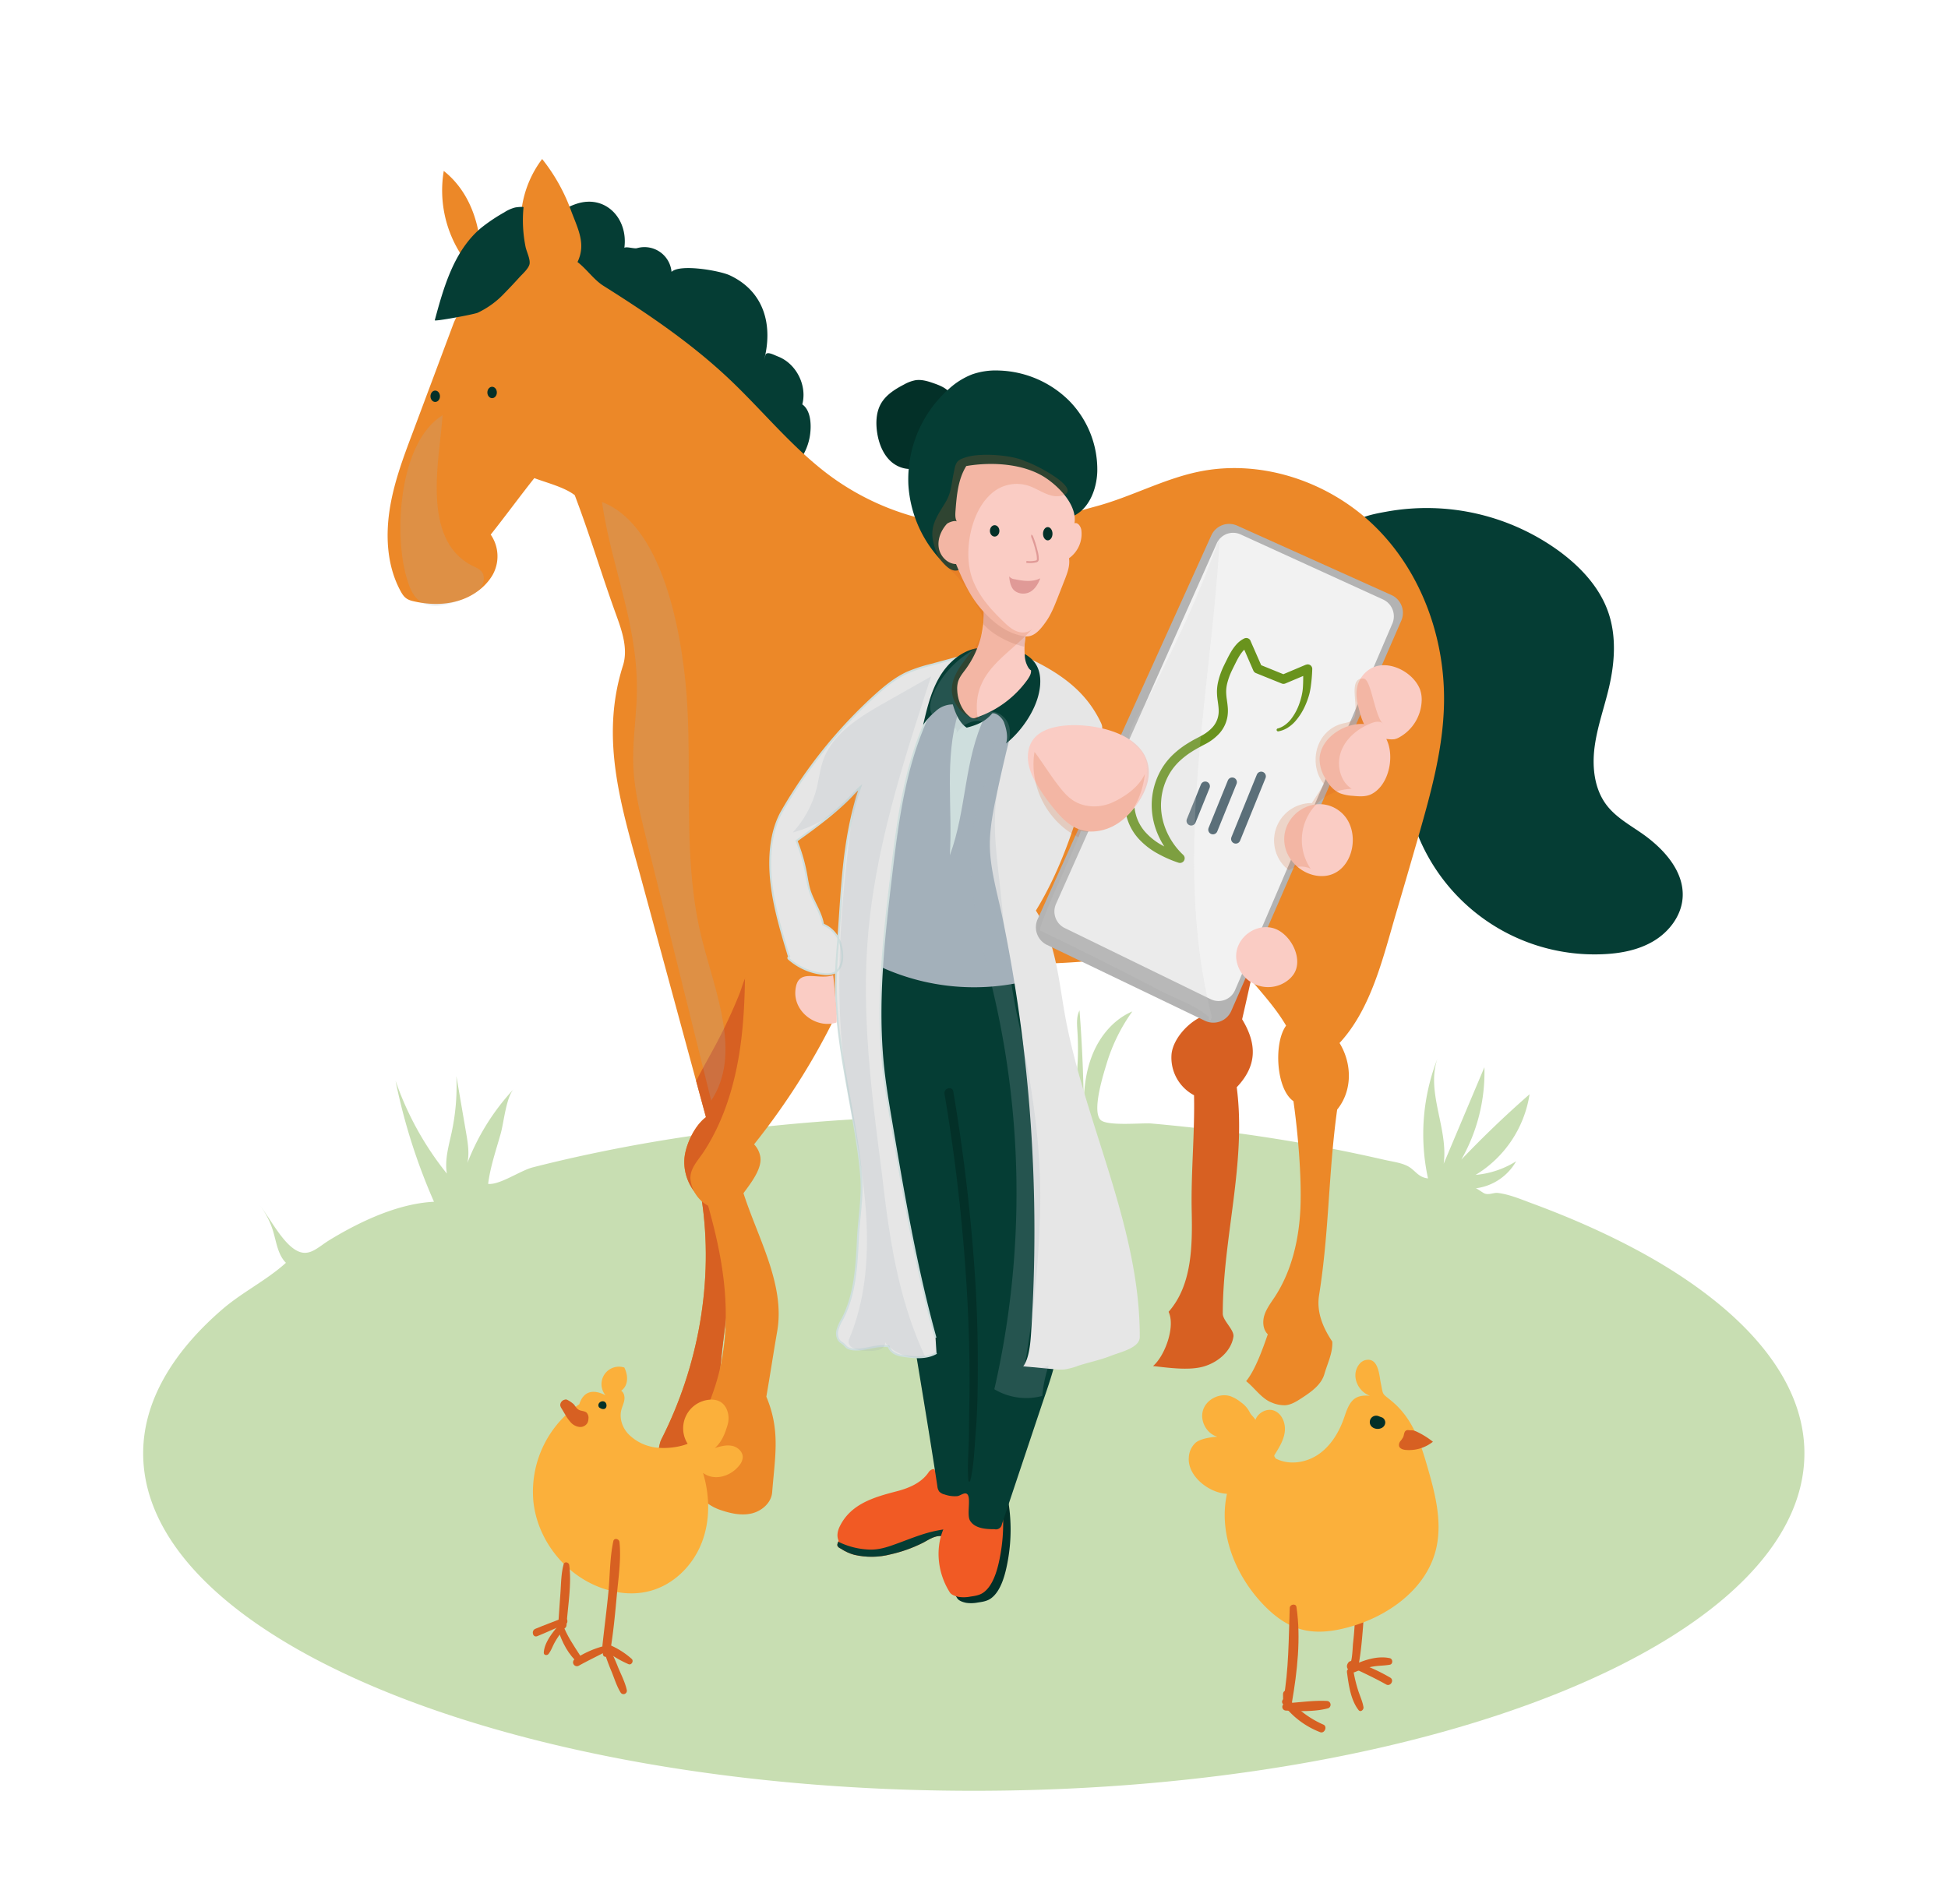 <svg xmlns="http://www.w3.org/2000/svg" viewBox="0 0 1027.22 1004.41"><defs><clipPath id="clip-path"><path class="cls-1" d="M239.05 170.89l-21.67 57.92c-5 13.24-9.94 26.6-12 40.59s-1.14 28.82 5.34 41.39c1.77 3.43 3 5.25 6.72 6.17 7.72 1.88 15.93 2.24 23.59.09s14.7-6.95 18.73-13.8a20.11 20.11 0 00-1-21.29c7.18-9 15.8-20.76 23-29.79 6.43 2.43 15.92 4.78 21.32 9 8.7 23 13.64 40.48 22 63.57 3.07 8.47 6.15 17.71 3.42 26.3-12.55 39.45-.33 75.8 10 113.84l33.77 124.35c-6.17 4.57-11.25 15.37-11.43 23a25.71 25.71 0 009.16 20.28c6.49 42.84-1.65 88.12-21.29 126.74-2 3.94-3 18.38.71 20.71s8.3 3 12.71 3.22a83.67 83.67 0 0012.16-.23c4.69-.43.4-11.26 1.46-15.85a121.33 121.33 0 003.06-26.16c.23-33 10.27-72.57 8.57-105.54a9 9 0 00-1.12-4.66c2-7.09 2.58-13 4.54-20 1.27-4.58 2.51-9.61.56-13.94 20.14-32.16 36.47-63.84 49.2-99.59 6.68 8.51 19.14 7.79 29.94 8.46 47.79 3 96.39 5.95 143-5 7.34-1.72 13.63-3 20.77-5.42 3-1 6.46-2.49 7.19-5.58 7.6 19.13 26.36 33.49 36.72 51.28-6.63 9-5.31 33.53 3.88 39.83 2.33 16.46 4.35 39.43 3.69 56s-4.49 33.46-13.61 47.36c-2 3-4.26 6-5.37 9.42s-.84 7.65 1.77 10.17C666 711 662 722.49 657.11 728.45c4.47 3.5 8.17 9.26 13.48 11.28a16.61 16.61 0 007.22 1.42c3.2-.27 6-2.09 8.72-3.85 4.93-3.23 10.21-6.92 11.84-12.58 1.68-5.83 4.46-11.07 4.18-17.13-4.93-7.29-8.37-15.61-7-24.3 5.45-34.23 4.82-63.72 9.56-98.06 8.09-10 7.94-24.14 1.26-35.13 16.83-18.18 23-45.36 30-69.11q5.88-19.89 11.59-39.82c6.54-22.85 13-46 13.49-69.8.75-34.17-11.59-69-35.79-93.11s-60.42-36.46-93.86-29.42c-18.36 3.87-35.18 13.1-53.28 18.06-20.88 5.71-36.82 10.27-58.46 10.56a136.6 136.6 0 01-81.19-25.66c-20.4-14.75-36.25-34.82-54.56-52.1-20-18.87-42.91-34.36-66.17-49-5-3.17-8.88-8.91-13.61-12.5 4.67-9.77.12-17.59-3.64-27.75a96 96 0 00-15-26.58c-11.8 15.58-14.83 36.79-6.74 54.58-1.81-1.75-5.07-.28-7.12 1.17-11.54 8.14-28.03 18.03-32.98 31.27z"/></clipPath><clipPath id="clip-path-2"><path class="cls-2" d="M492.85 775.55c.06-1.39-2.19-.47-3 .69-3.81 5.86-10.57 8.64-17.08 10.32-11.92 3.09-24.29 6.64-30.06 18.73-1.06 2.24-1.56 4.92-.54 7.17.17.38-1 1.95-.53 2.89s1.23 1.12 2 1.6a24 24 0 006.76 3.07 40.18 40.18 0 0019.22-.22 74.78 74.78 0 0017.25-6.19c3.05-1.63 6.11-3.83 9.76-3.46a4.45 4.45 0 001.82 3.59c2.84-1.25 6.05-1.27 9.12-1.75s6.32-1.66 7.89-4.34c2-3.43 1-9.11.51-12.86a18.3 18.3 0 00-5-10.46c-4.03-4.4-12.28-10.27-18.12-8.78z"/></clipPath><clipPath id="clip-path-3"><path class="cls-3" d="M518 314.76a49.64 49.64 0 01-8.7 38.08c-1.54 2.09-3.29 4.13-4.06 6.62a13.52 13.52 0 00-.46 4.87c.32 5.3 2.56 10.65 6.8 13.84a3 3 0 002.39.58 54.81 54.81 0 0027.85-20.29c1-1.47 2.06-3.15 1.85-4.93-1.25-.62-2.12-2.68-2.6-4a14 14 0 01-.7-4.11 39.08 39.08 0 011.63-14.81 117.71 117.71 0 00-13.33-9.94 75.4 75.4 0 00-10.67-5.91z"/></clipPath><style>.cls-1{fill:#ec8828}.cls-2{fill:#f15a24}.cls-3{fill:#faccc4}.cls-6{fill:#d76022}.cls-7{fill:#053d34}.cls-9{fill:#a3b0ba}.cls-11{fill:#033028}.cls-24{fill:none;stroke-miterlimit:10}.cls-22{fill:#fbb03b}.cls-24{stroke:#5b6f79;stroke-linecap:round;stroke-width:4.93px}</style></defs><g style="isolation:isolate"><g id="Ebene_2" data-name="Ebene 2"><path d="M951.5 766.5c0 98.31-196.1 178-438 178s-438-79.69-438-178c0-30.66 19.41-56.68 41.7-75.9 10.65-9.18 23.35-15.3 33.58-24.57-4.24-4.25-5-10.72-6.7-16.47a43.82 43.82 0 00-7.35-14.25C142 642 148 653.74 154.86 658.6c7.66 5.4 12.16-.5 19.22-4.77 16-9.69 35.84-19.07 54.77-20A312.37 312.37 0 01208.58 570a163.23 163.23 0 0027.07 49c-1.25-7.3 1-14.66 2.55-21.9a116.6 116.6 0 002.45-29.58q2.58 15 5.14 29.92c.9 5.27 1.8 10.69.69 15.92a120.56 120.56 0 0124.45-39c-4 4.24-5.25 17.6-6.83 23.26-2.42 8.71-5.61 17.88-6.69 26.8 6.21.62 16.85-7 23.53-8.73q15.06-3.84 30.28-7.06 31.33-6.65 63.12-10.91a1033 1033 0 01139.16-9.22c13.55 0 28.82 4.3 41.91 1.63-4-1.46-4.11-7.06-3.45-11.3q2.88-18.39 5.75-36.78c-2.74 14.84 9.54 29.4 6.87 44.25a144 144 0 003.56-42.5c-.24-3.69-.58-7.61 1.11-10.89q2.12 27.36 2.28 54.83c-.35-10.64.55-21.51 4.5-31.4s11.27-18.75 21.08-22.89a93.2 93.2 0 00-13.49 27.31c-1.7 5.6-7.86 24.8-3.39 29.79 3.22 3.59 22 1.59 26.83 2q17.9 1.59 35.75 3.82 29.78 3.74 59.27 9.42 14 2.72 28 5.94c4 .92 8.61 1.44 12.24 3.32 4 2.09 5.36 5.89 10.7 6.47a109.64 109.64 0 014.94-63.06c-6.06 17.65 5.86 36.84 3.32 55.33l21.48-50.92a93.09 93.09 0 01-12.19 48.76q17.21-18.06 36-34.49a60.54 60.54 0 01-28.45 42.53 48.41 48.41 0 0021.37-7.18 28.53 28.53 0 01-21.37 14.26c.69-.08 3.94 2.53 5 2.83 2.53.68 4.54-.67 6.8-.39 6.21.79 12.2 3.38 18.11 5.56 12.23 4.52 24.29 9.48 36.1 15 20.09 9.4 39.63 20.38 57.21 34 25.92 20 50.16 48.25 50.16 82.75z" fill="#c8deb2"/><path class="cls-6" d="M715.09 839.54c-.73 6.28-.42 12.68-.86 19-.19 2.85-.46 5.69-.78 8.52-.14 1.23-.37 9.73-1.68 10.34h2.28l.63 1.29-2.58 1.46.37.08a2.08 2.08 0 001.1-4l-.35-.13a2.13 2.13 0 00-2.37 1c-1.08 1.63-.56 3.16.92 4.24a2.27 2.27 0 002.28 0c2.16-1 2.36-3 2.71-5.16.66-3.95 1.11-7.94 1.47-11.93.74-8.21 1.54-17 .1-25.12-.35-2-3-1.25-3.24.44z"/><path class="cls-6" d="M712.92 879.41c6.06 2.88 12.15 5.71 18 9 2.36 1.33 4.49-2.31 2.13-3.63a96.64 96.64 0 00-18.84-8.44c-1.78-.56-3 2.23-1.29 3zM710.26 881.77c.89 6.65 1.91 14.71 6.13 20.15 1.07 1.37 2.82-.2 2.6-1.52-.52-3.23-2.06-6.3-3-9.43a76.21 76.21 0 01-2.3-9.66c-.32-1.9-3.66-1.48-3.4.46z"/><path class="cls-6" d="M714.26 882a41.49 41.49 0 019.55-3c3-.55 6.07-.44 9.08-1 1.74-.31 1.65-3.07 0-3.44-6.73-1.49-14.51 1.25-20.44 4.27-2.1 1.06-.26 4 1.81 3.1zM637 490.69a442.71 442.71 0 01-.5 44.47c-8.45 2.31-17.83 12.08-18.72 20.79a22.43 22.43 0 0011.86 21.7c.43 20.32-1.67 40.81-1.23 61.13.4 18.61.13 39.15-12.19 53.1 3.65 7.64-1.78 23.08-8.2 28.6 7.88.89 18.75 2.44 26.39.33s14.8-8 16-15.82c.54-3.53-5.62-8.52-5.62-12.1 0-40.18 12.58-79.61 7.36-119.45 10.68-11.23 10.85-22.64 2.85-35.85 3.54-15.33 7-31.41 10.51-46.74-8.75.84-19.78-1.01-28.51-.16z"/><path class="cls-7" d="M731.32 269.82A118.69 118.69 0 01822.6 291c11.11 8.26 21 18.9 25.5 32 4.35 12.62 3.39 26.51.37 39.5-2.43 10.47-6.16 20.66-7.58 31.3s-.23 22.22 6.26 30.78c4.74 6.24 11.77 10.24 18.23 14.68 11.86 8.16 23.21 20.51 21.85 34.84-.88 9.23-7.17 17.37-15.12 22.16s-17.36 6.59-26.63 7a100.43 100.43 0 01-103.4-82.07c-3-16.32-1.94-33.07-2.58-49.65a240.41 240.41 0 00-7.07-49.54c-1.42-5.67-3.08-11.37-6.11-16.37-4-6.68-15.06-14.49-15.84-22.6-.94-9.66 13.29-11.81 20.84-13.21zM289.93 119.11c2.28-5.82 8-9.61 14-11.59 15.27-5.11 27.38 7.7 25.31 23.15 1.44-.73 5.16.66 6.72.2a14.33 14.33 0 0118.16 12.53c4.39-4.36 25.44-.65 30.68 1.8 18.55 8.66 22.91 26.9 18 45.13l.81-3c.64-2.33 4.37-.18 6.62.69 9.83 3.79 15.69 15.7 12.68 25.79l-1-1.19c5.64 2.61 6.12 11.11 5.17 17.25a29.78 29.78 0 01-11.05 18.75c-.47.36-1.15.71-1.61.33s.56-1.18.6-.58c-25.42-10.92-54.15-21.57-77.46-36.46-15.16-9.68-30.11-20.46-40.49-35.14s-13.71-40.91-7.14-57.66z"/><path class="cls-1" d="M239.05 170.89l-21.67 57.92c-5 13.24-9.94 26.6-12 40.59s-1.14 28.82 5.34 41.39c1.77 3.43 3 5.25 6.72 6.17 7.72 1.88 15.93 2.24 23.59.09s14.7-6.95 18.73-13.8a20.11 20.11 0 00-1-21.29c7.18-9 15.8-20.76 23-29.79 6.43 2.43 15.92 4.78 21.32 9 8.7 23 13.64 40.48 22 63.57 3.07 8.47 6.15 17.71 3.42 26.3-12.55 39.45-.33 75.8 10 113.84l33.77 124.35c-6.17 4.57-11.25 15.37-11.43 23a25.71 25.71 0 009.16 20.28c6.49 42.84-1.65 88.12-21.29 126.74-2 3.94-3 18.38.71 20.71s8.3 3 12.71 3.22a83.67 83.67 0 0012.16-.23c4.69-.43.4-11.26 1.46-15.85a121.33 121.33 0 003.06-26.16c.23-33 10.27-72.57 8.57-105.54a9 9 0 00-1.12-4.66c2-7.09 2.58-13 4.54-20 1.27-4.58 2.51-9.61.56-13.94 20.14-32.16 36.47-63.84 49.2-99.59 6.68 8.51 19.14 7.79 29.94 8.46 47.79 3 96.39 5.95 143-5 7.34-1.72 13.63-3 20.77-5.42 3-1 6.46-2.49 7.19-5.58 7.6 19.13 26.36 33.49 36.72 51.28-6.63 9-5.31 33.53 3.88 39.83 2.33 16.46 4.35 39.43 3.69 56s-4.49 33.46-13.61 47.36c-2 3-4.26 6-5.37 9.42s-.84 7.65 1.77 10.17C666 711 662 722.49 657.11 728.45c4.47 3.5 8.17 9.26 13.48 11.28a16.61 16.61 0 007.22 1.42c3.2-.27 6-2.09 8.72-3.85 4.93-3.23 10.21-6.92 11.84-12.58 1.68-5.83 4.46-11.07 4.18-17.13-4.93-7.29-8.37-15.61-7-24.3 5.45-34.23 4.82-63.72 9.56-98.06 8.09-10 7.94-24.14 1.26-35.13 16.83-18.18 23-45.36 30-69.11q5.88-19.89 11.59-39.82c6.54-22.85 13-46 13.49-69.8.75-34.17-11.59-69-35.79-93.11s-60.42-36.46-93.86-29.42c-18.36 3.87-35.18 13.1-53.28 18.06-20.88 5.71-36.82 10.27-58.46 10.56a136.6 136.6 0 01-81.19-25.66c-20.4-14.75-36.25-34.82-54.56-52.1-20-18.87-42.91-34.36-66.17-49-5-3.17-8.88-8.91-13.61-12.5 4.67-9.77.12-17.59-3.64-27.75a96 96 0 00-15-26.58c-11.8 15.58-14.83 36.79-6.74 54.58-1.81-1.75-5.07-.28-7.12 1.17-11.54 8.14-28.03 18.03-32.98 31.27z"/><g clip-path="url(#clip-path)"><path class="cls-6" d="M377 551.8c-5.33 10-11.3 19.67-15.17 30.29-3.64 10-5.33 20.58-7 31.09-8.36 52.64-16.56 106-11.17 159 1.06 10.4 3.74 22.34 13.14 26.92 8.7 4.25 19.65-.29 25.74-7.83S391 774 393.12 764.52c8.33-37.17 15.62-74.77 16.94-112.85.53-15.58.07-31.17-.4-46.76l-1-34.84c-.39-13 2.9-45.52-7.11-55.34-7.61-7.46-9.14 3.22-11.61 9.41A275.49 275.49 0 01377 551.8z"/></g><path class="cls-1" d="M392.84 496.42c.17 19.08.13 38.23-2.67 57.1s-8.48 37.56-18.83 53.58c-3.12 4.82-7.84 9.39-7.22 15.1a18.12 18.12 0 009.28 13.74c8.08 28.57 12.71 56.7 6.3 85.69-2.76 12.46-8.07 24.19-13.34 35.81-.28.63-.78 1.38-1.46 1.23s0-1.48.31-.86c3.16 6.81-.84 15.23-3.24 22.34 3.45 6.72 10.3 13.58 17.43 16.07 5.34 1.87 11.1 3.26 16.63 2.08s10.71-5.6 11.15-11.24c1.52-19.28 4.38-32.58-3.07-50.43 2.21-12.74 3.53-21.78 5.73-34.51 4.26-24.57-10.17-49.07-17.79-72.8 3.77-5.17 9.87-12.82 8.89-19.14a12.38 12.38 0 00-3.3-6.63c29.15-36.51 52.18-79.19 64.2-124.33M253.41 141.92c-4.66-.37-8.17-4.34-10.68-8.29A62.36 62.36 0 01234 90.16c15.17 11.95 20.8 32.5 19.41 51.76z"/><path class="cls-9" d="M520 360.93c6.35-.24 13.07.72 18.07 4.63 6.07 4.76 8.42 13 8.24 20.74s-2.49 15.19-4.07 22.74c-7.17 34.13.49 69.39 2.09 104.23.11 2.5.13 5.22-1.4 7.2a9.83 9.83 0 01-3.81 2.64c-18.25 8.42-39.49 5.33-59.33 2.07-6.81-1.12-14.2-2.55-18.68-7.8s-4.74-12.71-4.79-19.58c-.4-46.53-1.48-134.46 63.68-136.87z"/><path class="cls-2" d="M492.85 775.55c.06-1.39-2.19-.47-3 .69-3.81 5.86-10.57 8.64-17.08 10.32-11.92 3.09-24.29 6.64-30.06 18.73-1.06 2.24-1.56 4.92-.54 7.17.17.38-1 1.95-.53 2.89s1.23 1.12 2 1.6a24 24 0 006.76 3.07 40.18 40.18 0 0019.22-.22 74.78 74.78 0 0017.25-6.19c3.05-1.63 6.11-3.83 9.76-3.46a4.45 4.45 0 001.82 3.59c2.84-1.25 6.05-1.27 9.12-1.75s6.32-1.66 7.89-4.34c2-3.43 1-9.11.51-12.86a18.3 18.3 0 00-5-10.46c-4.03-4.4-12.28-10.27-18.12-8.78z"/><g clip-path="url(#clip-path-2)"><path class="cls-7" d="M440 810c-.51 1.35.94 2.58 2.22 3.23a40.1 40.1 0 0015.24 4c5.39.37 9.71-1 14.79-2.83 7.33-2.64 14.55-5.77 22.24-7.21a85.25 85.25 0 0123.38-1.27 2.44 2.44 0 011.28.36 2.47 2.47 0 01.69 1.17c1.16 3.3 2.29 7.12.52 10.13-1.35 2.3-4 3.43-6.59 4.16-5.32 1.5-10.89 1.87-16.32 3-6.87 1.37-13.47 3.86-20.28 5.51a84 84 0 01-19.72 2.35c-7 0-14.26-1-20-5-2.07-1.43-4-3.36-4.55-5.81-.79-3.29 1-6.64 2.92-9.39"/></g><path class="cls-11" d="M490.09 570.88c5 3.9 12.25 4.73 18.42 4.2 2.65-.23 2.66-4.4 0-4.16-6.15.56-11.19-1-17.09-2.31-1.19-.26-2.49 1.37-1.33 2.27z"/><path d="M490.86 571.86a18.78 18.78 0 0018.21 1.94" stroke-miterlimit="10" stroke="#053d34" fill="none"/><path class="cls-11" d="M508.27 795.12c-1.57 5.17-4.86 9.64-6.93 14.63-4.44 10.72-2.78 23.53 3.49 33.3.84 1.3 3.1 2 4.62 2.31a18.41 18.41 0 006.19-.16c2.31-.33 4.71-.69 6.65-2 5.75-3.89 8-13.52 9.21-20.35a91.72 91.72 0 00-.46-34.52 45 45 0 01-11.59 3.38 18.4 18.4 0 00-5.05 1.3c-.63.31-1.21.7-1.86 1a18.61 18.61 0 01-4.27 1.11z"/><path class="cls-2" d="M504.35 792c-1.58 5.17-4.86 9.64-6.93 14.63-4.44 10.72-2.78 23.53 3.49 33.3.84 1.3 3.1 2 4.62 2.31a18.35 18.35 0 006.18-.16c2.32-.33 4.72-.69 6.66-2 5.75-3.89 8-13.52 9.2-20.35a91.72 91.72 0 00-.45-34.52 45.09 45.09 0 01-11.6 3.38 18.59 18.59 0 00-5 1.3c-.62.31-1.2.7-1.85 1a18.12 18.12 0 01-4.32 1.11z"/><path class="cls-7" d="M538.79 518a118.1 118.1 0 01-72.43-7.17c-3.21-1.41-6.95-4.58-5.28-7.66-1.17 2.15.38 8.93.5 11.46.21 4.51.42 9 .66 13.53q.67 13 1.52 26 1.69 26 4.23 51.88c5.9 59.62 17.34 118.6 26.3 177.8a5.62 5.62 0 001 2.85 5.68 5.68 0 002.86 1.54 16.08 16.08 0 006.7.86c1.55-.2 3.74-2.21 5.12-1.1 2.29 1.85-.39 11 1.6 14.12 2.52 4 8.12 4.44 12.87 4.42a3.15 3.15 0 003.87-2.57q10.38-31.08 20.77-62.15c3.42-10.23 8-22.34 9.09-33.14 1.53-15.1-.6-30.81-1.76-45.87-1.61-20.92-3-41.85-4.63-62.77-2.2-27.77-4.5-56-14.75-82 .6 2.52 1.13-2.55 1.76-.03z"/><path d="M544.51 348.12c9.78 4.79 19.21 10.66 26.51 18.74a58.14 58.14 0 019.59 14.48c1.75 3.77-.65 5-1.65 9-7.75 31.08-16 62.61-32.71 89.92 11.32 17.49 12.13 39.65 16.27 60.06 11.22 55.47 38.6 108.17 38.51 164.77 0 5.87-10 7.93-15.48 10.09s-11.27 3.29-16.85 5.11a36 36 0 01-7.5 2 28.47 28.47 0 01-5.38-.15l-16.26-1.5c3.19-4.25 3.82-12.52 4.17-17.83a819.73 819.73 0 00-15.08-218.68c-2.69-13.05-7-27.05-6.67-40.37.23-8.19 1.78-16.28 3.48-24.29 5.09-23.86 11.12-48.28 19.05-71.35z" fill="#e6e6e6"/><path d="M493.32 705.58c-10.41-37.55-16.93-76-23.42-114.45-1.55-9.13-3.09-18.26-4.09-27.46-3.68-33.87.1-68.07 4.13-101.9 2.43-20.44 5-41 10.74-60.76s15.53-40.65 29.68-55.61L491 350.63a79.42 79.42 0 00-12.6 4.15c-6.48 3-12 7.61-17.31 12.42a253 253 0 00-48.64 60.55c-6.43 11.17-7.15 25.78-5.61 38.58s5.26 25.22 9 37.57c.35 0 .5.83.16.9s-.4.6-.14.84a32.27 32.27 0 0018.9 8.1c2.26.18 4.74 0 6.45-1.45 3.66-3.2 3.31-9.44 2.08-14.14a15.94 15.94 0 00-9.28-10.58c-1.05-6.58-5.57-12.42-7.34-18.84-.75-2.72-1.14-5.51-1.66-8.28a89.78 89.78 0 00-5-17c9.83-7 21-15.24 29.29-24a51.08 51.08 0 014.31-4.27c-9.52 28.23-9.45 54.75-11.92 84.44-.59 7-1 14.09-.92 21.15.17 22.68 4.86 45 8.75 67.2 1.94 11.11 3.89 22.32 4.67 33.58.71 10.3-1.32 21.43-1.8 31.88-.67 14.46-1.48 29.45-8.21 42.26a22.5 22.5 0 00-2.69 6.24c-.41 2.24.2 4.85 2.12 6.07 2.67 1.71 2.22 3 5.34 3.56 6.5 1.2 13.14-2.57 19.66-1.45.89 2.87 3.82 4.45 6.79 4.9 6.22.93 13 1.76 18.43-1.44" stroke="#cfdedd" fill="#e6e6e6" stroke-miterlimit="10"/><path d="M505.23 376.2c-7.28 24-2.85 49.84-4.36 74.9 8.94-24.1 7.37-50.41 18.64-73.51-4.06-1.47-9.97-1.76-14.28-1.39z" fill="#cededd"/><path class="cls-7" d="M516.05 343c.47-.62-.73-1.12-1.49-1-8.47 1.76-15.33 8.28-19.57 15.82s-6.25 16.1-8.2 24.52a33.17 33.17 0 016.36-7 13.22 13.22 0 019.29-3.81c1.26 4.38 3.47 9.81 7.32 12.25 5.51-1.4 9.82-3.2 13.47-7.56 2.24-.47 5.44 2.63 6.21 4.78 1.27 3.57 2.23 7.5 1.08 11.12 7.94-6.27 15.43-17.09 17.41-27 1-4.76 1-10-1.36-14.2-2.49-4.45-7.35-7.17-12.33-8.26s-10.15-.74-15.23-.4c-1.28.12-3.21-.53-2.96.74z"/><path class="cls-3" d="M518 314.76a49.64 49.64 0 01-8.7 38.08c-1.54 2.09-3.29 4.13-4.06 6.62a13.52 13.52 0 00-.46 4.87c.32 5.3 2.56 10.65 6.8 13.84a3 3 0 002.39.58 54.81 54.81 0 0027.85-20.29c1-1.47 2.06-3.15 1.85-4.93-1.25-.62-2.12-2.68-2.6-4a14 14 0 01-.7-4.11 39.08 39.08 0 011.63-14.81 117.71 117.71 0 00-13.33-9.94 75.4 75.4 0 00-10.67-5.91z"/><g clip-path="url(#clip-path-3)"><path d="M524.15 334.07a48.58 48.58 0 0018.67 7.59c1.3-5.38 2.55-11.27.14-16.26-2.18-4.52-6.84-7.19-11-10-3.44-2.32-6.85-5-10.94-5.71a7.23 7.23 0 00-4 .3c-2.31 1-3.59 3.54-4.42 5.78-.93 2.51-.11 4.24 1.09 6.55a33.39 33.39 0 0010.46 11.75z" fill="#e9b9b0"/></g><path class="cls-11" d="M502 214.42c1.34-2.64.23-6-1.85-8.08s-4.94-3.2-7.72-4.18c-3.11-1.09-6.39-2.11-9.64-1.63a19.54 19.54 0 00-6.08 2.27c-4.72 2.44-9.45 5.42-12.11 10s-2.86 10.43-2 15.76 3 10.93 7.06 14.69 10.38 5.4 15.32 2.91c7.74-3.89 10.91-13.65 12.88-22.09 1.06-4.41 2.14-5.6 4.14-9.65z"/><path class="cls-7" d="M479 255.57a63.82 63.82 0 0121.7-50.74 39.26 39.26 0 0112-7.41 37.92 37.92 0 0114-2 54.84 54.84 0 0137.06 15.92 51.73 51.73 0 0114.86 37.36c-.31 10.13-5.07 21.4-14.78 24.28a45.22 45.22 0 01-6.56 1.14c-11.13 1.62-21.42 6.68-31.5 11.67a58.44 58.44 0 00-16.86 12.49c-5.94 6.05-9.86.63-14.51-4.78A63.87 63.87 0 01479 255.57z"/><path class="cls-3" d="M509.54 245.8c-4.33 6.93-5.06 15.44-5.68 23.59-.14 1.93-.26 4 .69 5.67-.85-.82-4.56.47-5.34 1.35-3 3.39-4.91 8-4.18 12.48s4.57 8.51 9.11 8.61c3.54 8.56 7.29 16.86 13.38 23.84s13.88 13.19 23.06 14.27c4.76.57 8.15-3.74 10.92-7.64s4.54-8.41 6.29-12.87l3.6-9.18c1.45-3.69 2.92-7.58 2.33-11.49a15.8 15.8 0 006.49-14.92c-.33-1.89-1.78-4.12-3.61-3.53 1.43-9-7.19-18.43-14.71-23.6-11.46-7.89-28.63-8.92-42.35-6.58z"/><ellipse class="cls-11" cx="524.5" cy="280" rx="2.5" ry="3"/><ellipse class="cls-11" cx="259.5" cy="207" rx="2.5" ry="3"/><ellipse class="cls-11" cx="229.5" cy="209" rx="2.5" ry="3"/><ellipse class="cls-11" cx="552.5" cy="281.5" rx="2.5" ry="3.5"/><path d="M548.56 305c-4.11 2.09-9 1.45-13.56.48a4.08 4.08 0 01-2.83-1.49 19.72 19.72 0 00.68 4 12.31 12.31 0 00.95 2.17c1.7 2.78 5.66 3.6 8.68 2.36s4.94-4.43 6.08-7.52z" fill="#e09a97"/><path d="M543.77 282.53c.25 0 .39.29.49.52a47.09 47.09 0 012.33 7.37 15.56 15.56 0 01.69 4.42 1.42 1.42 0 01-.35 1 1.38 1.38 0 01-.7.3 14.44 14.44 0 01-5 .21" stroke="#e09a97" stroke-miterlimit="10" fill="none"/><path d="M547.16 484.81l91.59-202.43a10.32 10.32 0 0113.64-5.15l81.31 36.59a10.31 10.31 0 015.23 13.53l-89.65 205.83a10.32 10.32 0 01-13.93 5.18l-83.26-40a10.33 10.33 0 01-4.93-13.55z" fill="#b3b3b3"/><path d="M556.85 476.76l84.71-190.06a9.48 9.48 0 0112.61-4.84l75.2 34.35a9.75 9.75 0 014.83 12.71l-82.91 193.26a9.48 9.48 0 01-12.88 4.82l-77-37.55a9.76 9.76 0 01-4.56-12.69z" fill="#f2f2f2"/><path class="cls-3" d="M723 352.52a15.1 15.1 0 00-7.45 10.4c-.72 4.05.26 8.2 1.35 12.16a32.56 32.56 0 003.28 8.53 12.24 12.24 0 006.94 5.64 25.9 25.9 0 004.74.56 13.52 13.52 0 003.36.08 8.68 8.68 0 002.64-1 23 23 0 0011.79-18.76 15.94 15.94 0 00-.81-6.4c-3.48-9.29-16.84-16.21-25.84-11.21zM652 506.31a16.91 16.91 0 0027.35 10.55 13.69 13.69 0 002.87-3.11c5.47-8.34-2.13-22.18-11.33-24.35-10.07-2.4-20.44 6.6-18.89 16.91zM677.55 446.13c1.63 8.44 9.45 15.18 18 15.88 17.84 1.46 23.69-24.17 11-34.09-12.99-10.27-32.14 1.93-29 18.21z"/><path class="cls-3" d="M698.42 392.33a16 16 0 00-2.58 7.5 19.51 19.51 0 002.66 10.08c1.87 3.55 4.47 6.94 8.16 8.49a22.74 22.74 0 006.72 1.34c3.39.32 7 .61 10-1 10.1-5.26 13-23.71 5.54-32.15-8.24-9.38-24.67-3.53-30.5 5.74z"/><path class="cls-11" d="M511.62 781.05c2-8.33 2.18-16.76 2.87-25.25s1-16.77 1.06-25.18c.24-17.46-.09-34.9-1.09-52.33a963.86 963.86 0 00-11.78-102.64c-.5-3-5.13-1.75-4.62 1.27a960.73 960.73 0 0111.7 102.34c1 16.77 1.55 33.59 1.5 50.39 0 8.4-.29 16.79-.29 25.18 0 8.72-1 17.36-.33 26.08 0 .54.84.72 1 .14z"/><path class="cls-7" d="M276 110.07l.06-.71c.05-.55-4.23 0-4.58.12a19.52 19.52 0 00-5.6 2.54 90.93 90.93 0 00-12.24 8.23c-14.11 11.89-19.6 30.86-24.38 48.68-.19.73 20.59-3.08 22.67-4a46.5 46.5 0 0014.15-10.36q4-4.08 7.79-8.28c1.63-1.79 4.62-4.38 5.31-6.78s-1.44-6.62-2-9.13a70.64 70.64 0 01-1.18-20.31z"/><path class="cls-22" d="M647 787.86c-4.46 20.46 4.1 42.21 18.34 57.56 5.81 6.26 12.8 11.81 21.06 14 8.05 2.16 16.63 1 24.68-1.18 20.77-5.64 40.86-19.95 46.08-40.84 3.73-15-.62-30.61-4.94-45.41-3.74-12.81-7.91-24.36-18.32-33-5.43-4.51-4.34-2.7-5.77-9.48-.84-4-1.16-14.13-8.46-12.07a5.92 5.92 0 00-3 2.21c-4.48 5.78-.67 14.34 5.78 16.5-8.65-.79-10.88 3.24-13.47 11s-6.92 15.18-13.63 19.84-16 6-23.13 2c1.23.39-.79-.59-.1-1.69 2.4-3.81 4.87-7.8 5.38-12.29s-1.58-9.6-5.84-11.08-9.64 2-10 6.56c1.66-1.73-1.69-3.45-2.66-5.64a14.6 14.6 0 00-4.72-5.32 18.78 18.78 0 00-5.41-3.12c-5.68-1.88-12.58 1.53-14.44 7.21s1.78 12.58 7.55 14.14c-3.33.18-8.83 1-11.42 3.08a11.16 11.16 0 00-3.66 7.72c-.9 9.69 10.38 18.85 20.1 19.3zM305.48 740.62a55.74 55.74 0 00-24.15 51.88c2.34 20 16.64 38 35.51 44.89 8.19 3 17.26 4 25.7 1.77 12.34-3.18 22.43-13 27.24-24.86s4.62-25.3.92-37.5c5.93 4.55 14.75 1.88 19.27-4.07a7.28 7.28 0 001.7-4.2c0-3-2.83-5.45-5.81-6s-6 .33-8.91 1.19c3.67-3.15 5.48-7.84 6.8-12.5s-.38-10.49-4.84-12.35a10.17 10.17 0 00-4.92-.62 15.16 15.16 0 00-11.38 23.23c-5.45 2.23-14.45 3-20.1 1.31a24.23 24.23 0 01-11.36-6.66c-3-3.32-4.59-8-3.55-12.33.43-1.8 1.3-3.47 1.61-5.29s-.1-4-1.65-5c3.87-2.77 3.75-8 1.66-12.25a9.21 9.21 0 00-9.92 14.64c-6.46-3.35-11.62-2.24-13.82 4.72z"/><path class="cls-6" d="M299.25 738.36a1.79 1.79 0 00-1.52-.12 3 3 0 00-2.31 2.9 4.18 4.18 0 00.72 1.73l1.94 3.27a21.93 21.93 0 003 4.16 7.23 7.23 0 004.46 2.3 4.39 4.39 0 004.28-2.21 5.38 5.38 0 00.48-2.13 4 4 0 00-.91-3.13c-1.06-1-2.76-.85-4.06-1.5s-1.91-2-2.78-3a17.27 17.27 0 00-3.3-2.27z"/><path class="cls-11" d="M315.65 741.79a1.36 1.36 0 00.33.54 2 2 0 00.47.31 3 3 0 002.18.48c1.64-.49 1.51-3.07.16-3.81-1.57-.86-3.79.69-3.14 2.48z"/><path class="cls-6" d="M742.45 754.25a1.83 1.83 0 00-1.81 1.27c-.31.74-.36 1.57-.66 2.31a12 12 0 01-1.51 2.25 3.23 3.23 0 00-.73 2.54c.35 1.43 2.09 2 3.56 2.11a20.26 20.26 0 0014.3-4.32 43 43 0 00-8.5-5.3 9.35 9.35 0 00-1.7-.62c-.75-.17-2.19-.1-2.95-.24z"/><path class="cls-11" d="M727.16 747a3.37 3.37 0 00-4 5.26 4.27 4.27 0 002.69 1.32 4.68 4.68 0 003-.58 3.38 3.38 0 001.62-2.52 3 3 0 00-1.51-2.81"/><path class="cls-6" d="M680.1 848.08c-.59 16.4-.47 32.3-3.35 48.57l4.6.62c-.12-1.22-.26-2.43-.4-3.65-.31-2.72-4.43-2.88-4.38 0 0 1.22 0 2.43.09 3.65.08 2.52 4.14 3.33 4.6.62 2.81-16.26 4.81-33.86 2.4-50.29-.3-2.1-3.49-1.48-3.56.48z"/><path class="cls-6" d="M676.41 898.6a44.46 44.46 0 0019.77 15c2.29.85 3.93-3 1.68-4a50.75 50.75 0 01-18.26-13.51c-1.47-1.73-4.58.62-3.19 2.47z"/><path class="cls-6" d="M678.12 902.19c7 .39 15.44.66 22.29-1.23a2 2 0 00-.52-3.83c-7.06-.41-14.68.78-21.77 1.2a1.93 1.93 0 000 3.86zM323.42 812.87c-1.87 8.65-1.76 18-2.59 26.77-.89 9.41-2.15 18.78-3.15 28.18-.28 2.55 4.11 3.17 4.51.61 1.38-8.89 2.24-17.89 3.05-26.84.83-9.17 2.39-19.1 1.43-28.28-.18-1.72-2.83-2.41-3.25-.44z"/><path class="cls-6" d="M318.32 870.21a124.19 124.19 0 004.38 11.92c1.4 3.54 2.58 7.34 4.59 10.58a1.78 1.78 0 003.23-1.36c-.89-4.08-2.94-8-4.55-11.87a114.87 114.87 0 00-4.72-10.5 1.61 1.61 0 00-2.93 1.23z"/><path class="cls-6" d="M318.65 868.11a50.18 50.18 0 00-15.46 6.89 2 2 0 002.05 3.51c4.81-2.69 9.73-5 14.6-7.58 1.59-.84.47-3.2-1.19-2.82z"/><path class="cls-6" d="M321.13 872.27l.68-1.24-2.27-.29a57.87 57.87 0 0011.94 7c1.58.58 2.82-1.71 1.63-2.8a42.21 42.21 0 00-10.66-6.94c-3.16-1.42-5 1.88-4.48 4.69.35 1.82 3.13 1.33 3.16-.43zM297.2 825.11c-1.33 4.86-1.32 10.19-1.68 15.21q-.6 8.38-1.16 16.78c-.18 2.82 4.21 2.81 4.39 0 .68-10.16 2.76-21.48 1.42-31.59-.21-1.57-2.48-2.19-3-.4z"/><path class="cls-6" d="M297.08 853.3c-4.94 1.93-9.91 3.75-14.8 5.78-2.34 1-1.33 4.84 1.06 3.86 5.07-2.07 10-4.35 15.05-6.54 1.74-.76.49-3.8-1.31-3.1z"/><path class="cls-6" d="M293.51 857c1.8 6.61 4.82 13.64 9.73 18.56 1.41 1.43 4-.43 2.83-2.18-3.65-5.65-7.24-10.8-9.53-17.22-.67-1.87-3.56-1.14-3 .84z"/><path class="cls-6" d="M293.76 858.16c-3 3.65-6.76 8.57-7 13.46-.07 1.48 1.78 1.64 2.52.68 1.33-1.73 2.06-3.89 3.1-5.8a41.13 41.13 0 013.87-5.82c1.41-1.77-1.07-4.31-2.52-2.52z"/><path d="M598.52 418.86a23.94 23.94 0 00.42 10.68 22.79 22.79 0 005.06 9.37 33.57 33.57 0 008.65 6.83 58.56 58.56 0 0010.43 4.57l-2.47 4.14a43 43 0 01-10.2-14.75 38.73 38.73 0 01-3-17.75 37.77 37.77 0 015.59-17.17 35.73 35.73 0 015.79-7 48.09 48.09 0 017.1-5.46q1.88-1.18 3.8-2.25l1.93-1 1.86-1a21.58 21.58 0 006-4.59 12.6 12.6 0 003-6.38c.4-2.33 0-4.87-.4-7.76a33.09 33.09 0 01-.36-4.58 24.25 24.25 0 01.52-4.7 39.77 39.77 0 012.95-8.57c.65-1.37 1.27-2.58 1.91-3.88s1.33-2.61 2.11-3.91a24 24 0 012.79-3.82 13.13 13.13 0 014.16-3.16 2.45 2.45 0 013.25 1.19v.07l6.05 13.78-1.33-1.3 13.58 5.52h-1.88l12.73-5.38h.11a2.37 2.37 0 013.12 1.26 2.41 2.41 0 01.19 1 85.07 85.07 0 01-.86 9.81c-.13.82-.28 1.64-.46 2.47s-.42 1.67-.67 2.46a40.3 40.3 0 01-1.78 4.66 32.16 32.16 0 01-5.39 8.38 18.48 18.48 0 01-3.9 3.24 13.54 13.54 0 01-4.79 1.84.78.78 0 01-.32-1.53h.1a12 12 0 003.91-2A16.2 16.2 0 00681 379a28.91 28.91 0 004.21-8 35.89 35.89 0 001.25-4.39c.16-.75.3-1.48.4-2.2s.17-1.48.21-2.24a79.46 79.46 0 000-9.26l3.42 2.22-12.73 5.37a2.48 2.48 0 01-1.89 0l-13.61-5.5a2.51 2.51 0 01-1.33-1.29l-6-13.79 3.27 1.26c-1.78.82-3.42 2.79-4.76 5-.68 1.13-1.3 2.33-1.92 3.57s-1.29 2.57-1.85 3.76A34.42 34.42 0 00647 361a18.74 18.74 0 00-.42 3.75 28.6 28.6 0 00.31 3.89c.18 1.37.41 2.82.53 4.36a20 20 0 01-.14 4.81 17.61 17.61 0 01-4.13 8.84 26.45 26.45 0 01-7.4 5.71l-1.93 1-1.82 1c-1.2.66-2.38 1.36-3.53 2.08a42.74 42.74 0 00-6.37 4.9 30.74 30.74 0 00-5 6.06 32.71 32.71 0 00-4.79 14.92c-.82 10.56 3.85 21.29 11.61 28.55a2.46 2.46 0 01.12 3.48 2.48 2.48 0 01-2.59.66 63.94 63.94 0 01-11.3-5 38.57 38.57 0 01-9.91-7.85 27.89 27.89 0 01-6.12-11.35 28.89 28.89 0 01-.5-12.88 2.46 2.46 0 014.84.92z" fill="#69931d"/><path class="cls-24" d="M665.05 409.45l-13.41 33.02M649.77 412.52l-10.17 25.06M635.55 414.66l-7.41 18.27"/><path class="cls-3" d="M559 383c-5.42.82-11.08 2.75-14.29 7.18-2.64 3.66-3.18 8.52-2.31 12.94s3 8.48 5.4 12.31a103.8 103.8 0 009 12.3c3.19 3.77 6.79 7.4 11.35 9.31 5.84 2.44 12.71 1.7 18.38-1.12s10.22-7.53 13.72-12.81c3.34-5 5.87-10.88 5.51-16.91-1.26-20.38-31.54-25.55-46.76-23.2zM441 539.35c.85-.26-1.38-23.22-1.66-25-8.43 2.87-19-4.52-19.94 8.36-.77 11.16 11.08 19.88 21.6 16.64z"/></g><g id="shadows" style="mix-blend-mode:multiply" opacity=".2"><path class="cls-6" d="M545.53 396.58c-3.17 18.28 7.42 38.06 24.39 45.56a16.32 16.32 0 005.73 1.57c3.76.17 7.29-1.78 10.3-4a45.79 45.79 0 0017.76-31.5c-3.07 6.71-10 11.68-16.68 14.83s-15 3.15-21.17-.89c-3.57-2.34-6.22-5.81-8.8-9.21-3.66-4.87-7.87-11.54-11.53-16.36zM729.47 382c-1.2-1.87-4-1.47-6.1-.68-7 2.69-13.4 7.74-16.09 14.73s-.77 15.94 5.5 20a27 27 0 00-21.63 42.16 11.71 11.71 0 00-11.52.78 19.73 19.73 0 0112.13-35.43l6.45-9.94c-6.26-7.47-5.9-19.64.8-26.73a18.25 18.25 0 018.72-5.21c1.8-.45 3.74-.64 5.23-1.74 5.34-3.94-3.46-22.61 6.07-22.06 4.09.27 5.65 19.51 10.44 24.12z"/><path d="M643.25 283.16c-2.38 42.16-8.68 84-11.8 126.13s-3 85 7.29 125.93c.26 1 .36 2.37-.59 2.8s-1.13-1.88-.31-1.25c-6.94-6.48-18-10-26.4-14.44q-31.16-16.26-62.83-31.5c-2.23-1.08 20.16-47.19 21.28-52.57a27.41 27.41 0 0021.71-5.5 35.78 35.78 0 0012.24-19.11c1.69-6.33 1.58-13.84-3-18.53-1.72-1.76-4-3.06-5.14-5.24-2.12-4.05 7.47-16.92 9.36-20.65 4.68-9.23 9.3-18.48 13.76-27.81a554 554 0 0024.43-58.26z" fill="#ccc"/><path class="cls-9" d="M525.37 385.76l.15.46q2 6.36 3.77 12.81c2.05-5 4.14-10.49 2.89-15.79s-7.46-9.69-12.2-7c-1.07.61-2 1.54-3.25 1.73-1.81.27-3.41-1.16-4.51-2.62a22.43 22.43 0 01-2.79-21.67c1.46-3.54 3.9-6.95 3.62-10.78a50.81 50.81 0 00-17.65 16.89c-2.83 4.67-7.52 13.44-3 18.17.7.75 14.57 4.68 11.78 9.07 5.52-8.67 18.41-9.81 19.46 1.26 1.27 13.24-5.39 27-8.69 39.41-8.7 32.79 2.43 67.08 9.88 100.18a464 464 0 01-.49 204.83 32.63 32.63 0 0025.27 3.53 69.88 69.88 0 013.39-16.1 16.15 16.15 0 01-12.65 0 562.73 562.73 0 008.08-79.73c1.06-35.44-4.33-68.66-11.74-103.26-5.36-25-7.23-50.7-10.08-76.13-1.26-11.26-2.53-22.59-1.77-33.89.8-11.92 3.83-23.55 6.45-35.21.22-1 .31-2.25-.58-2.71s-1.47 1.63-.53 1.31"/><path class="cls-9" d="M465 618.55c-5.3-40.82-10.61-82-7.43-123 3.67-47.55 18.62-93.47 33.43-138.8l-24.47 13.87c-13.33 7.56-27.69 16.32-32.62 30.83-1.5 4.41-2 9.09-3.1 13.62a54.31 54.31 0 01-12.78 24 65.13 65.13 0 0033-20.84c-7.57 54.12-13 109.46-2.89 163.15 7.56 39.91 15.93 85.91-.28 124.64-2.75 6.58 10.58 7.33 15.62 5.92 1.77-.49 3.39-2.06 3.29-3.9 5 6.1 13.41 9 21.17 7.69-14.52-30.95-19.09-63.6-22.94-97.18z"/><path class="cls-6" d="M522.66 260.46c-11 9.7-14.58 30.73-10.24 43.87 3.09 9.38 9.9 17 17.05 23.84 2.08 2 4.28 3.95 7 4.9s6.06.61 8-1.53c-13 14.76-33 22.81-28.82 47.75-7.94-.91-14.38-8.83-13.68-16.78 1.2-13.57 19.39-22.93 16.35-36.2a25 25 0 00-3-6.68c-5.53-9.7-8.86-15-17.31-21.61a13.25 13.25 0 01-3.59-5.34c-1.81-4.15-3.23-8.67-2.66-13.17.7-5.49 4.2-10.13 7-14.89s2.89-8.94 3.95-14.21c1.33-6.57 1.23-7.66 7.3-9.42 7.52-2.19 24-1.08 31 2.44 5.26 1.55 30.77 14.92 18.83 18-6.8 1.75-13-4.49-19.31-5.72a20 20 0 00-17.87 4.75z"/><path class="cls-9" d="M249 298.35c1.73.88 3.66 1.56 4.9 3 2.08 2.51 1.35 6.48-.75 9s-5.2 3.87-8.19 5.16c-7.81 3.37-17.58 6.51-24.17 1.13-3.62-3-5.12-7.72-6.44-12.21-6.69-22.74-4.11-71.13 19.05-85.48-1.57 22.86-11.63 65.61 15.6 79.4zM362.43 372.22c2.27 41.09-2.33 83 7.68 122.94 7.16 28.58 21.15 60.73 4.92 85.32Q357.81 511 340.6 441.62c-3-12.23-6.07-24.55-6.62-37.13-.49-11.15 1-22.28 1.64-33.41 2.31-38.95-12.89-69.71-18.19-106.32 34.15 13.03 43.28 76.45 45 107.46z"/></g></g></svg>